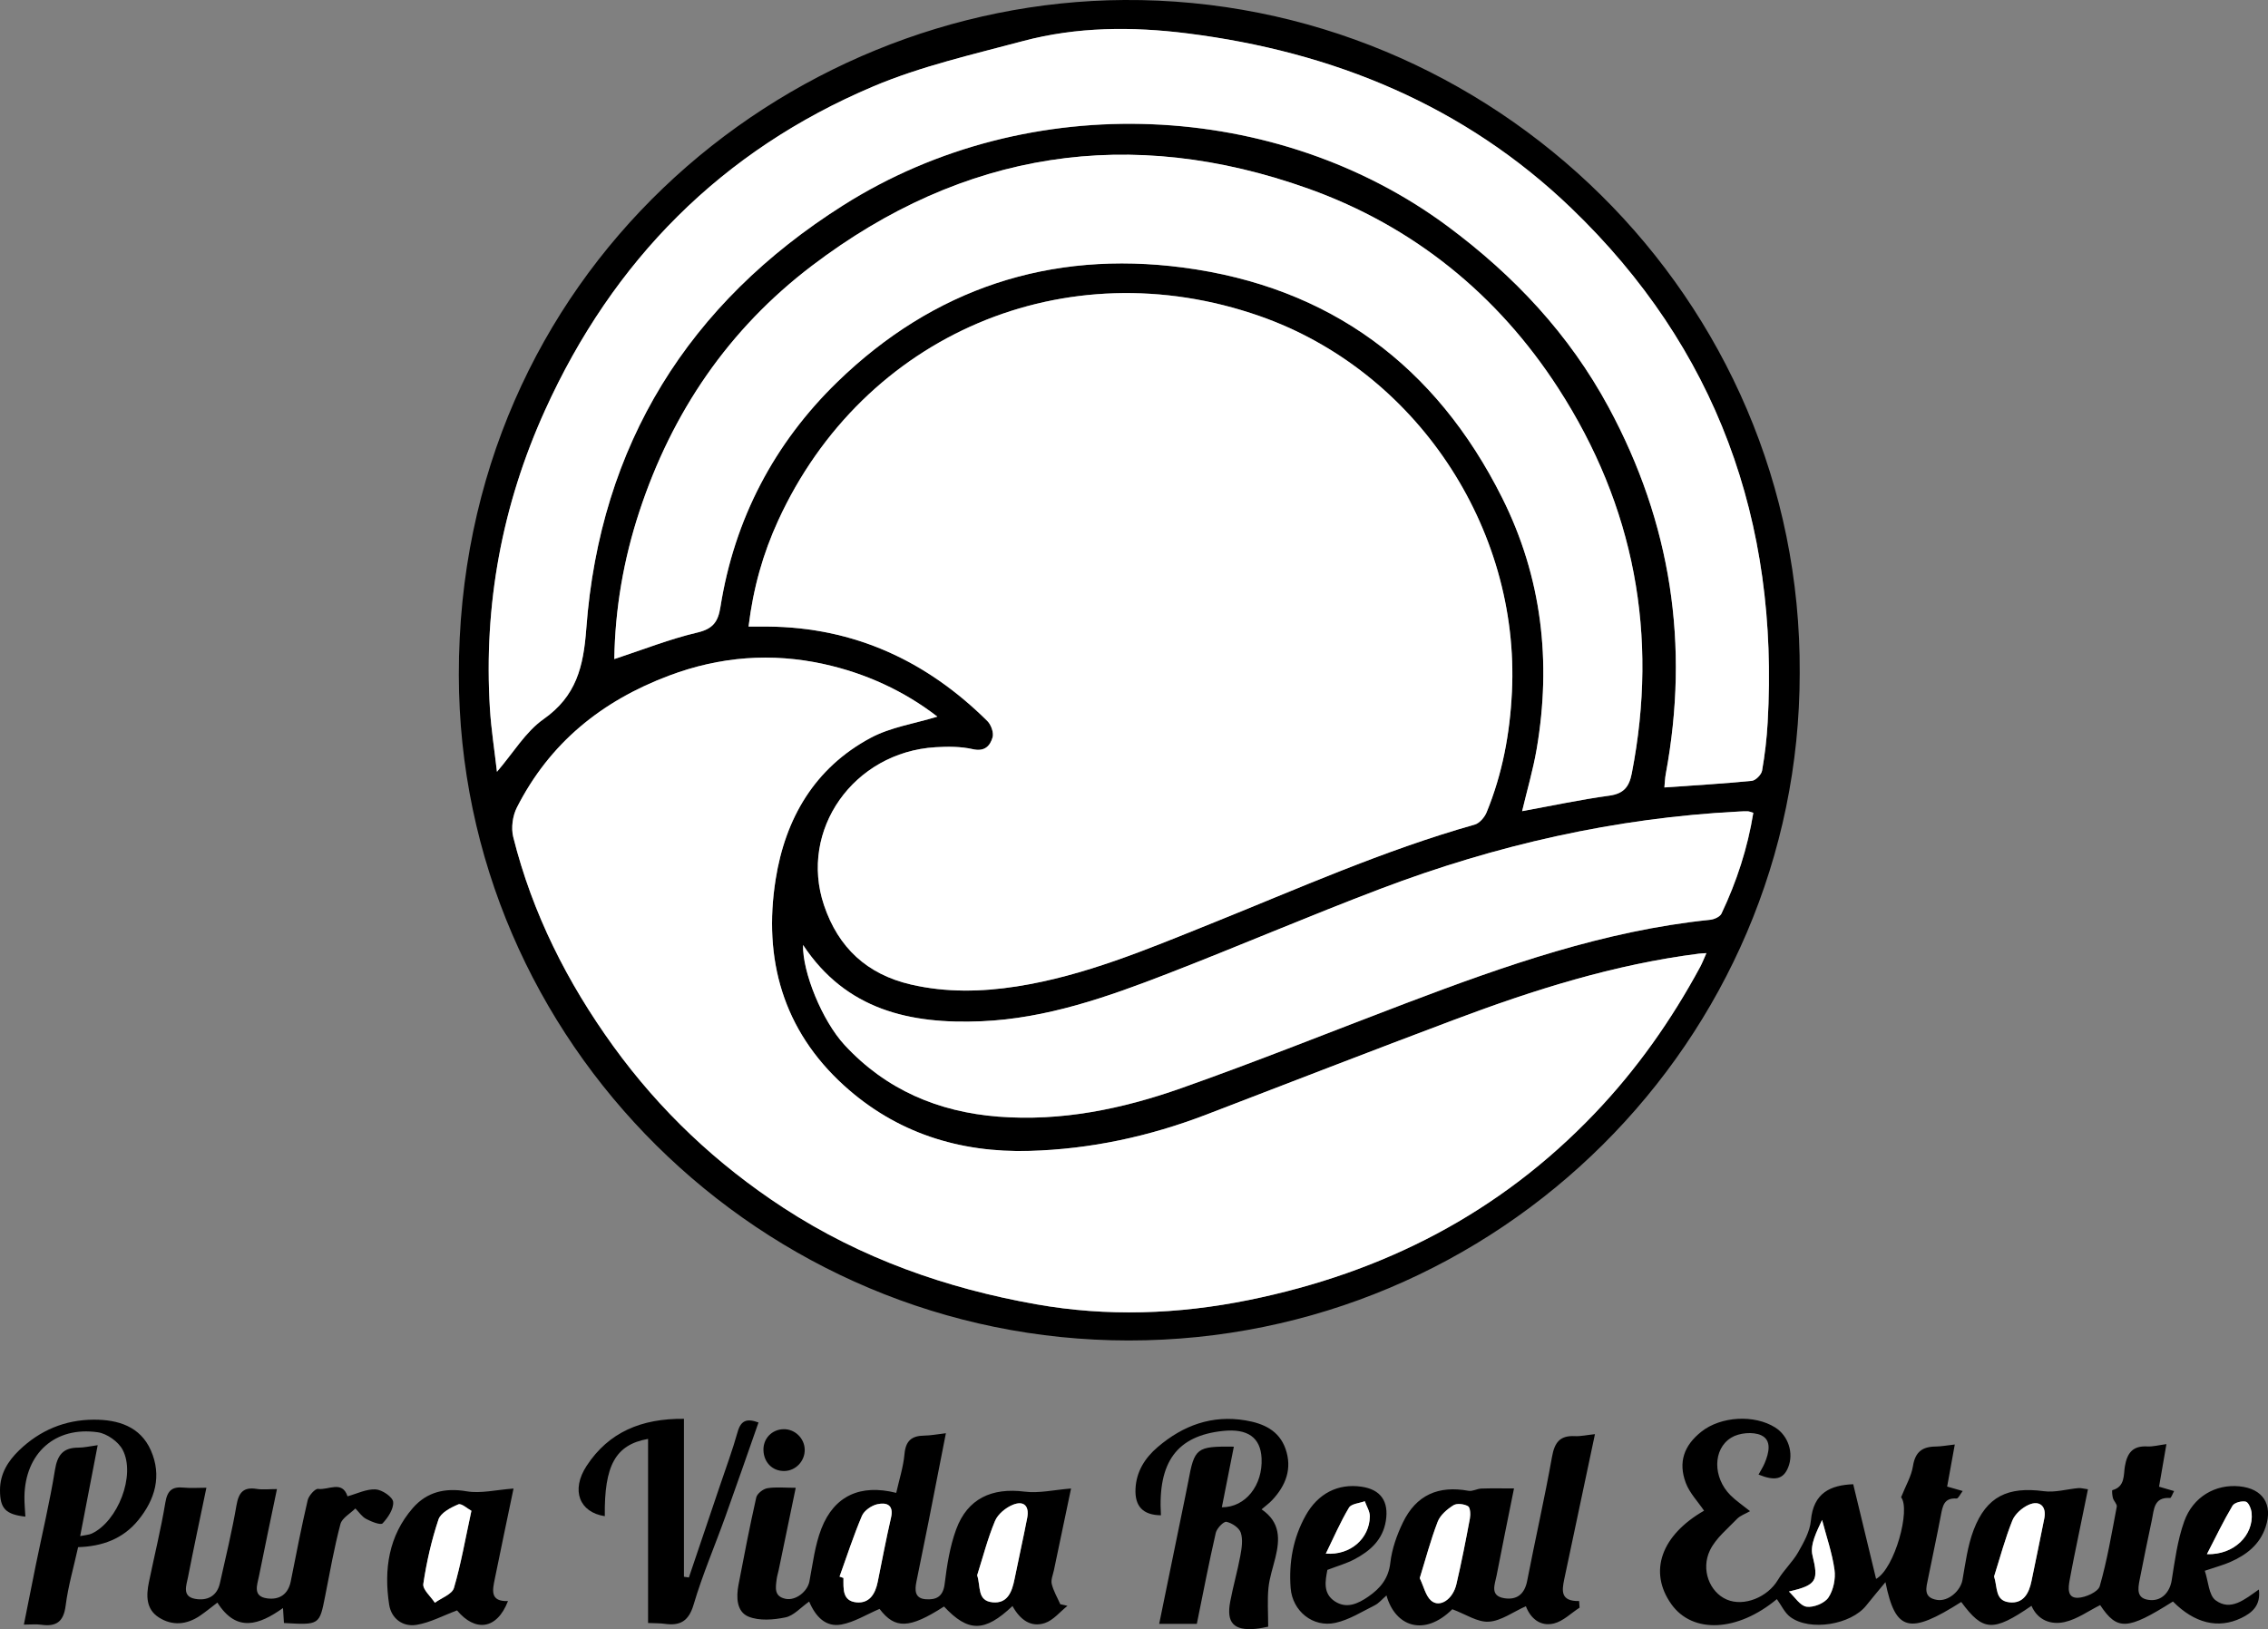 <?xml version="1.0" encoding="UTF-8"?>
<svg id="uuid-f036b053-aa10-4a19-a900-6f4918a877de" xmlns="http://www.w3.org/2000/svg" viewBox="0 0 723.9 520.11">
    <rect x="0" y="0" width="723.9" height="520.11" fill="#808080" stroke="none"/>
    <g id="uuid-34f1e612-7eaf-4317-8c55-5110069acf3c">
        <path d="m574.43,214.88c.03,117.35-96.2,213.09-214.18,213.06-117.07-.02-213.65-95.21-213.8-212.44C146.28,87.56,249.8.68,358.81,0c117.52-.73,216.33,95.07,215.62,214.87Zm-335.5-14.86c2.27,0,4.19-.01,6.11,0,27.59.22,50.7,10.94,70.09,30.15,1.19,1.18,2.12,3.73,1.68,5.21-.78,2.69-2.47,4.66-6.32,3.78-3.83-.87-7.96-.86-11.92-.62-26.17,1.61-43.63,26.49-35.57,50.44,4.57,13.59,13.77,22.07,27.74,25.31,11.21,2.6,22.52,2.37,33.77.61,21.58-3.37,41.56-11.83,61.66-19.9,27.93-11.22,55.45-23.55,84.52-31.76,1.54-.43,3.15-2.32,3.8-3.92,5.04-12.29,7.44-25.13,8.08-38.41,2.57-52.7-30.92-102.71-80.59-120.04-61.81-21.57-126.35,5.86-153.61,65.3-4.81,10.49-7.94,21.47-9.45,33.83Zm60.26,28.77c-10.64-8.23-22.92-13.84-36.14-16.76-16.72-3.69-33.17-2.48-49.53,3.68-21.58,8.12-38.09,21.54-48.54,42.09-1.36,2.68-1.88,6.53-1.16,9.43,6.1,24.38,17.27,46.48,31.92,66.75,14.86,20.55,33.02,37.71,54.36,51.63,24.71,16.12,51.92,25.69,80.62,30.78,22.57,4,45.27,3.24,67.98-1.38,42.88-8.73,79.89-27.71,110.23-59.48,13.45-14.08,24.52-29.78,33.74-46.86.68-1.27,1.2-2.62,1.98-4.38-1.15.08-1.78.09-2.39.17-26.95,3.42-52.65,11.53-77.94,21.04-26.48,9.96-52.85,20.19-79.26,30.33-18.18,6.98-36.96,11.05-56.45,11.6-22.41.63-42.61-5.78-59.24-20.89-19.42-17.64-25.84-40.33-21.8-65.8,3.09-19.49,12.46-35.6,30.31-45.17,6.4-3.43,14.04-4.55,21.3-6.78Zm-140.56,17.61c5.2-6.05,9.1-12.74,14.85-16.79,10.45-7.36,12.75-16.69,13.65-28.88,4.36-58.7,32.67-103.96,81.98-135.16,59.66-37.75,138.86-33.51,193.02,6.74,21.14,15.71,38.72,34.39,51.32,57.74,19.93,36.93,25.88,75.89,18.23,117.05-.25,1.37-.29,2.77-.44,4.31,9.68-.68,18.81-1.21,27.9-2.11,1.23-.12,3.06-1.97,3.28-3.25.89-5.07,1.49-10.22,1.78-15.37,3.66-64.13-16.23-119.58-62.74-164.26-34.06-32.72-75.91-49.87-122.43-55.73-17.58-2.22-35.34-2.14-52.61,2.47-16.04,4.29-32.46,8.01-47.67,14.44-48.44,20.48-83.13,55.6-104.8,103.41-13.71,30.26-19.63,62.13-17.57,95.36.41,6.57,1.44,13.09,2.24,20.05Zm37.45-35.98c9.16-3.01,17.67-6.4,26.5-8.47,5.04-1.18,6.63-3.48,7.37-8.14,4.45-28.08,17.16-52.28,37.34-71.88,30.62-29.74,67.84-42.08,110.24-36.52,46.93,6.15,80.8,31.35,101.91,73.48,12.72,25.38,15.81,52.37,11.04,80.25-1.13,6.61-3.04,13.08-4.64,19.83,9.48-1.73,18.58-3.68,27.78-4.94,4.64-.63,6.38-2.78,7.22-7.12,8.61-44.13.83-85.34-23.44-122.92-19.32-29.92-46.32-51.79-79.77-63.74-56.85-20.31-110.19-12.12-158.49,24.62-26.61,20.24-44.64,46.75-55.07,78.48-5.02,15.28-7.74,30.93-7.99,47.08Zm363.55,49.08c-.83-.24-1.29-.47-1.75-.48-1-.03-2,.03-2.99.08-39.41,2.04-77.43,10.7-114.22,24.66-22.87,8.68-45.36,18.35-68.17,27.18-19.12,7.4-38.5,14.23-59.27,15.11-22.64.96-43.16-3.57-56.89-24.36-.21,8.67,6.12,24.21,13.25,31.93,13.19,14.27,29.9,21.36,49.03,22.87,20.13,1.58,39.59-2.44,58.36-9.06,24.15-8.52,47.93-18.09,71.88-27.18,31.49-11.95,63.18-23.13,97.01-26.6,1.29-.13,3.13-.95,3.61-1.97,4.85-10.23,8.34-20.91,10.16-32.17Z"/>
        <path d="m703.73,501.48c1.15,3.42,1.27,7.81,3.45,9.41,4.85,3.58,9.31-.31,13.8-3.45.68,5.1-2.16,7.44-5.62,9.11-7.39,3.56-14.97,1.64-21.8-5.28-14.58,9.2-17.76,9.36-23.23,1.15-3.76,1.87-7.34,4.5-11.32,5.4-4.29.97-8.57-.48-10.6-5.17-12.28,8.42-15.47,8.21-22.42-1.23-16.45,10.43-20.99,9.58-24.19-6.33-2.48,3-4.34,5.2-6.13,7.45-4.86,6.14-17.95,8.32-24.22,3.69-1.84-1.36-2.89-3.79-4.31-5.72-12.55,10.45-26.9,11.15-33.69,1.6-7.37-10.38-3.22-21.98,10.45-29.83-1.98-2.93-4.62-5.64-5.83-8.87-2.49-6.65-.55-11.98,4.98-16.36,6.22-4.93,16.9-5.53,23.56-1.33,4.19,2.64,5.99,8.2,4.13,12.75-1.52,3.74-4.15,4.44-9.45,2.28.67-1.24,1.43-2.4,1.96-3.66,1.34-3.22,2.37-7.29-1.14-8.9-2.59-1.19-7.04-.77-9.53.77-5.98,3.68-5.85,12.76-.29,18.35,1.74,1.75,3.83,3.15,6.29,5.12-1.53.88-3.13,1.4-4.16,2.47-3.05,3.18-6.74,6.15-8.61,9.97-3.04,6.23-.09,13.45,5.33,15.78,5.48,2.36,13.04-.74,16.33-6.27,1.86-3.14,4.69-5.71,6.49-8.87,1.79-3.14,3.73-6.62,4.04-10.08.79-8.91,6.31-11.31,13.51-11.6,2.44,10.11,4.87,20.15,7.3,30.23,5.98-3.34,11.07-22.22,7.98-26.06,1.45-3.67,3.28-6.72,3.79-9.96.71-4.51,2.98-6.2,7.22-6.24,1.81-.02,3.61-.37,6.13-.65-.83,4.56-1.61,8.86-2.44,13.43,1.61.46,2.96.85,4.96,1.42-.77.99-1.42,2.44-1.96,2.4-4.01-.28-4.44,2.4-5,5.33-1.26,6.71-2.73,13.38-4.06,20.07-.58,2.92-1.77,6.24,2.86,6.97,3.55.56,7.46-2.87,8.09-6.37.96-5.38,1.64-10.93,3.57-15.98,4.09-10.69,10.93-13.9,22.41-12.36,3.57.48,7.35-.66,11.04-.99.78-.07,1.6.19,3.03.38-1.5,7.34-2.97,14.46-4.42,21.59-.5,2.45-.95,4.9-1.41,7.36-.48,2.57-.83,5.8,2.62,5.69,2.46-.08,6.46-1.89,6.98-3.72,2.38-8.29,3.81-16.87,5.43-25.37.15-.79-.94-1.76-1.22-2.72-.24-.84-.36-2.5-.19-2.55,4.13-1.11,3.53-4.87,4.01-7.66.74-4.3,2.57-6.56,7.15-6.3,1.78.1,3.59-.41,6.1-.74-.8,4.62-1.54,8.94-2.35,13.59,1.59.46,3.07.9,4.8,1.4-.52.92-.95,2.23-1.29,2.21-5.23-.35-5.1,3.7-5.8,6.98-1.36,6.35-2.65,12.71-3.9,19.08-.6,3.07-1.13,6.26,3.52,6.53,3.6.21,6.1-2.6,6.69-6.25,1.02-6.36,1.86-12.88,4.01-18.88,2.84-7.92,10.03-11.93,17.6-11.19,7.51.73,10.77,5.77,8.39,12.96-1.87,5.67-6.15,8.95-11.35,11.23-2.11.92-4.37,1.52-8.06,2.77Zm-67.25,1.79c1.15,3.55.24,7.73,4.89,8.25,4.44.49,6.25-2.87,7.05-6.8,1.35-6.69,2.8-13.35,4.1-20.05.73-3.78-1.51-5.85-5.05-4.25-2.09.95-4.34,2.95-5.17,5.02-2.32,5.79-3.93,11.87-5.82,17.83Zm-65.49,4.81c1.86,1.71,3.56,4.54,5.63,4.84,2.22.32,5.74-1.09,6.97-2.91,1.6-2.36,2.35-5.99,1.95-8.87-.75-5.38-2.58-10.62-3.96-15.91-1.72,3.74-3.89,7.86-3.07,11.27,1.93,7.97,1.54,9.52-7.52,11.58Zm133.42-11.92c8.74.29,14.96-6.12,14.27-13.17-.13-1.31-.98-3.38-1.86-3.59-1.28-.31-3.64.3-4.24,1.3-2.86,4.81-5.29,9.88-8.17,15.46Z"/>
        <path d="m323.17,512.71c-8.93,8.47-14.18,8.38-21.86.16-11.14,7.17-15.65,7.22-20.58.76-4.16,1.78-8.01,4.21-12.16,4.99-5.01.94-8.27-2.52-10.3-7.33-2.72,1.91-4.92,4.5-7.56,5.05-3.8.79-8.34,1.16-11.78-.23-3.84-1.56-3.97-6.21-3.22-10.15,1.78-9.32,3.58-18.64,5.67-27.9.28-1.23,2.18-2.72,3.53-2.95,2.72-.46,5.57-.14,9.07-.14-1.88,9.07-3.65,17.64-5.43,26.21-.2.98-.52,1.94-.65,2.93-.33,2.67-.94,5.54,2.86,6.31,3.21.65,6.96-2.33,7.58-5.52,1.09-5.69,1.76-11.59,3.84-16.92,4.1-10.48,12.47-14.27,23.88-11.39.92-4.13,2.26-8.23,2.64-12.41.38-4.24,2.32-5.82,6.3-5.87,2.09-.03,4.18-.44,6.91-.76-1.93,9.84-3.72,19.09-5.55,28.32-1.26,6.37-2.58,12.73-3.86,19.09-.54,2.68-.57,5.33,2.97,5.59,3.26.24,5.54-.74,6.04-4.85.73-5.89,1.65-11.92,3.68-17.45,3.61-9.85,11.41-13.39,21.87-12.05,4.56.58,9.35-.57,14.8-1-1.95,9.27-3.72,17.68-5.47,26.09-.31,1.47-1.02,3.07-.69,4.4.55,2.23,1.77,4.3,2.72,6.44.77.18,1.53.35,2.3.53-2.39,1.89-4.51,4.59-7.22,5.49-4.49,1.49-7.94-1.08-10.34-5.45Zm-55.2-9.38c.41.15.83.29,1.24.44,0,3.35-.41,7.35,4.14,7.78,4.17.4,6.03-2.75,6.79-6.52,1.39-6.85,2.69-13.72,4.25-20.53.96-4.16-1.54-4.92-4.39-4.27-1.86.42-4.18,2.03-4.89,3.7-2.69,6.33-4.81,12.91-7.15,19.4Zm43.92-.41c1.19,3.63-.1,8.13,4.94,8.61,4.81.46,6.19-3.44,6.99-7.44,1.31-6.52,2.78-13.01,4.04-19.54.73-3.77-1.09-5.59-4.64-4.13-2.25.93-4.73,2.98-5.64,5.14-2.34,5.6-3.85,11.55-5.7,17.35Z"/>
        <path d="m504.15,513.25c-2.7,1.74-5.21,4.3-8.16,5.03-4.38,1.08-7.51-1.67-8.96-5.5-4.14,1.85-7.91,4.7-11.85,4.94-3.59.22-7.35-2.39-11.63-3.98-8.95,8.88-18.23,5.56-21.01-4.4-1.4,1.2-2.42,2.48-3.74,3.14-4.1,2.05-8.15,4.63-12.54,5.6-7.19,1.6-13.75-3.76-14.31-11.09-.62-8.12.77-15.96,4.78-23.15,3.94-7.07,10.34-10.31,17.82-9.22,6.17.89,8.79,4.7,7.78,10.94-.99,6.07-5.03,9.6-10.03,12.24-2.62,1.38-5.54,2.19-8.62,3.38-.69,3.55-1.47,7.54,2.4,10.06,3.73,2.43,7.36.76,10.67-1.53,3.82-2.64,6.44-5.75,7.02-10.83.5-4.36,2.06-8.78,3.98-12.77,4.25-8.83,11.34-11.95,20.99-10.17,1.26.23,2.7-.67,4.07-.72,3.26-.12,6.53-.04,10.43-.04-1.94,9.68-3.82,18.77-5.57,27.88-.54,2.78-2.22,6.4,2.45,7.16,3.97.64,6.49-1.23,7.32-5.52,2.57-13.23,5.57-26.38,7.94-39.65.82-4.58,2.53-6.81,7.27-6.57,1.9.09,3.84-.36,6.43-.63-2.89,13.66-5.63,26.63-8.38,39.6-.48,2.28-.99,4.55-1.45,6.84-.71,3.52-1.22,6.96,4.78,6.84.05.71.09,1.42.14,2.13Zm-51-9.43c1.33,2.78,1.89,5.62,3.61,7.15,2.72,2.4,6.94-.3,8.09-5.2,1.63-6.96,3-13.98,4.31-21.01.24-1.28.12-3.5-.61-3.91-1.26-.71-3.54-1-4.65-.29-2,1.27-4.19,3.12-5.01,5.23-2.25,5.82-3.84,11.9-5.74,18.04Zm-29.97-7.83c7.91.59,13.92-4.88,14.04-11.86.03-1.61-1.04-3.24-1.61-4.87-1.73.65-4.3.81-5.05,2.05-2.73,4.56-4.84,9.49-7.39,14.68Z"/>
        <path d="m65.88,474.94c-2.08,10.04-4.06,19.28-5.87,28.55-.51,2.62-1.98,6.15,2.24,6.93,3.73.69,6.98-.73,7.93-4.95,1.86-8.28,3.86-16.55,5.3-24.91.71-4.09,2.21-5.91,6.46-5.23,1.92.3,3.92.05,6.46.05-2.01,9.66-3.92,18.72-5.74,27.8-.57,2.83-2.08,6.44,2.57,7.09,3.87.54,6.74-1.21,7.58-5.45,1.72-8.65,3.4-17.32,5.4-25.9.34-1.45,2.38-3.74,3.33-3.6,3.21.47,7.71-2.84,9.38,2.37,3.01-.82,6.04-2.37,8.97-2.21,2.05.11,5.44,2.4,5.6,3.99.22,2.21-1.64,5.02-3.37,6.85-.62.65-3.62-.54-5.25-1.41-1.36-.72-2.31-2.2-3.44-3.34-1.65,1.65-4.25,3.04-4.77,4.98-1.99,7.56-3.36,15.28-4.87,22.96-1.82,9.28-1.78,9.28-13.16,8.63-.09-1.35-.17-2.74-.3-4.78-7.49,5.31-14.76,8.03-20.94-1.74-1.91,1.45-3.67,2.91-5.54,4.18-4.25,2.91-8.86,3.31-13.16.55-4.11-2.63-4.04-6.98-3.16-11.24,1.75-8.48,3.83-16.9,5.25-25.43.64-3.84,2.17-5.14,5.85-4.77,2.25.23,4.53.04,7.26.04Z"/>
        <path d="m382.01,518.4h-12.02c2.84-13.85,5.6-27.37,8.37-40.88.3-1.46.61-2.93.88-4.4,2.01-10.93,2.62-11.42,14.58-11.28-1.28,6.46-2.54,12.86-3.83,19.35,7.6.05,13.11-7.1,12.68-15.67-.33-6.61-4.44-9.52-12.3-8.7-14.71,1.54-20.87,9.9-19.82,26.93-5.68-.07-8.38-2.8-8.12-8.46.26-5.5,3.01-9.84,7.06-13.3,8.1-6.93,17.35-10.36,28.14-8.52,5.69.97,10.62,3.21,12.68,9.05,2.22,6.32.11,11.75-4.3,16.43-.9.96-1.99,1.74-3.34,2.9,6.08,4.13,5.82,9.59,4.43,15.34-.78,3.23-1.9,6.44-2.23,9.72-.39,3.93-.09,7.93-.09,12.4-.89.16-2.48.56-4.1.7-6.9.61-9.3-1.93-8.02-8.71.93-4.9,2.32-9.71,3.23-14.62.45-2.41.87-5.14.15-7.36-.51-1.57-2.82-3.11-4.58-3.48-.89-.19-3.08,2.07-3.41,3.52-2.19,9.56-4.04,19.2-6.04,29.02Z"/>
        <path d="m24.93,493.94c-1.4,6.33-3.19,12.44-3.98,18.67-.66,5.19-3.04,6.76-7.83,6.08-1.6-.23-3.25-.04-5.5-.04,1.35-6.74,2.56-12.9,3.81-19.04,2.07-10.11,4.47-20.16,6.11-30.33.77-4.78,2.61-7.13,7.47-7.13,1.79,0,3.58-.43,6.17-.78-1.87,9.73-3.67,19.05-5.59,29.02,1.68-.35,2.79-.38,3.71-.81,8.3-3.89,14.09-18.63,9.86-26.72-1.36-2.61-5.01-5.19-7.92-5.61-13.65-1.98-23.23,6.7-23.44,20.54-.03,2.12.2,4.25.3,6.39C1.75,483.47,0,481.55,0,475.73c0-5.23,2.53-9.26,6.07-12.69,6.62-6.41,14.65-9.78,23.85-9.82,7.73-.03,14.85,2.14,18.23,9.8,3.56,8.08,1.39,15.68-4.06,22.33-4.84,5.91-11.42,8.33-19.15,8.57Z"/>
        <path d="m206.85,518.14v-58.78c-10.43,1.85-14.01,8.49-13.81,24.67-8.1-1.22-10.9-8.27-5.8-16.07,7.04-10.75,17.48-15.15,31.06-15.01v50.42c.53.08,1.05.15,1.58.23,3.27-9.66,6.54-19.32,9.8-28.99,1.96-5.83,4.11-11.6,5.77-17.52,1.05-3.73,3.04-4.31,6.65-2.97-3.52,10.01-6.97,20.01-10.55,29.97-3.37,9.39-7.33,18.6-10.15,28.14-1.58,5.36-4.32,6.86-9.28,6.16-1.44-.2-2.92-.15-5.28-.26Z"/>
        <path d="m163.91,475.21c-2.14,10.27-4.09,19.52-5.97,28.79-.72,3.56-1.66,7.36,4.2,7.13-3.57,9.24-10.53,9.87-16.26,2.98-4.56,1.7-8.63,3.92-12.95,4.62-4.37.71-8.03-2.01-8.72-6.46-1.72-11.23-.17-21.98,7.57-30.86,4.44-5.09,10.21-6.51,17.16-5.32,4.49.77,9.33-.47,14.97-.88Zm-13.45,7.1c-1.21-.64-3.17-2.47-4.16-2.05-2.42,1.03-5.62,2.7-6.34,4.83-2.23,6.66-3.8,13.61-4.84,20.57-.27,1.78,2.38,4,3.69,6.01,2.1-1.55,5.49-2.72,6.08-4.71,2.25-7.62,3.6-15.52,5.58-24.65Z"/>
        <path d="m250.09,456.26c3.61-.08,6.7,2.9,6.76,6.53.06,3.67-2.87,6.75-6.48,6.82-3.74.08-6.54-2.66-6.69-6.56-.15-3.75,2.65-6.71,6.42-6.79Z"/>
        <path d="m238.93,200.01c1.5-12.36,4.63-23.33,9.45-33.83,27.26-59.44,91.8-86.87,153.61-65.3,49.67,17.33,83.16,67.34,80.59,120.04-.65,13.28-3.04,26.12-8.08,38.41-.65,1.59-2.27,3.48-3.8,3.92-29.07,8.21-56.59,20.54-84.52,31.76-20.09,8.07-40.07,16.53-61.66,19.9-11.25,1.75-22.56,1.99-33.77-.61-13.97-3.24-23.16-11.72-27.74-25.31-8.06-23.95,9.4-48.83,35.57-50.44,3.96-.24,8.09-.25,11.92.62,3.84.88,5.53-1.09,6.32-3.78.43-1.48-.49-4.03-1.68-5.21-19.39-19.21-42.5-29.93-70.09-30.15-1.92-.02-3.84,0-6.11,0Z"
              fill="#fff"/>
        <path d="m299.18,228.78c-7.26,2.23-14.9,3.35-21.3,6.78-17.85,9.57-27.22,25.68-30.31,45.17-4.04,25.47,2.38,48.16,21.8,65.8,16.63,15.11,36.82,21.52,59.24,20.89,19.49-.55,38.27-4.62,56.45-11.6,26.41-10.14,52.78-20.38,79.26-30.33,25.29-9.51,50.99-17.62,77.94-21.04.61-.08,1.24-.09,2.39-.17-.79,1.75-1.3,3.11-1.98,4.38-9.22,17.08-20.29,32.78-33.74,46.86-30.34,31.77-67.35,50.75-110.23,59.48-22.72,4.62-45.41,5.38-67.98,1.38-28.69-5.09-55.91-14.66-80.62-30.78-21.34-13.92-39.5-31.08-54.36-51.63-14.65-20.26-25.82-42.37-31.92-66.75-.73-2.9-.21-6.75,1.16-9.43,10.44-20.54,26.96-33.96,48.54-42.09,16.36-6.16,32.82-7.37,49.53-3.68,13.22,2.92,25.5,8.53,36.14,16.76Z"
              fill="#fff"/>
        <path d="m158.62,246.39c-.79-6.96-1.83-13.49-2.24-20.05-2.06-33.23,3.86-65.1,17.57-95.36,21.66-47.81,56.36-82.93,104.8-103.41,15.21-6.43,31.62-10.15,47.67-14.44,17.27-4.62,35.03-4.69,52.61-2.47,46.52,5.86,88.37,23.02,122.43,55.73,46.51,44.68,66.4,100.13,62.74,164.26-.29,5.15-.89,10.3-1.78,15.37-.23,1.28-2.05,3.13-3.28,3.25-9.09.9-18.22,1.43-27.9,2.11.15-1.54.18-2.94.44-4.31,7.65-41.16,1.7-80.12-18.23-117.05-12.6-23.35-30.19-42.03-51.32-57.74-54.16-40.25-133.36-44.49-193.02-6.74-49.32,31.21-77.62,76.47-81.98,135.16-.91,12.2-3.2,21.53-13.65,28.88-5.75,4.05-9.64,10.74-14.85,16.79Z"
              fill="#fff"/>
        <path d="m196.07,210.41c.25-16.15,2.97-31.8,7.99-47.08,10.43-31.72,28.46-58.24,55.07-78.48,48.3-36.74,101.64-44.93,158.49-24.62,33.45,11.95,60.45,33.83,79.77,63.74,24.27,37.58,32.05,78.79,23.44,122.92-.85,4.34-2.59,6.48-7.22,7.12-9.19,1.26-18.29,3.21-27.78,4.94,1.6-6.75,3.51-13.22,4.64-19.83,4.77-27.88,1.68-54.87-11.04-80.25-21.12-42.13-54.98-67.32-101.91-73.48-42.4-5.56-79.62,6.78-110.24,36.52-20.18,19.6-32.89,43.8-37.34,71.88-.74,4.66-2.33,6.96-7.37,8.14-8.82,2.07-17.34,5.46-26.5,8.47Z"
              fill="#fff"/>
        <path d="m559.61,259.49c-1.82,11.27-5.3,21.94-10.16,32.17-.48,1.02-2.32,1.84-3.61,1.97-33.82,3.47-65.52,14.66-97.01,26.6-23.95,9.09-47.73,18.66-71.88,27.18-18.77,6.62-38.23,10.64-58.36,9.06-19.14-1.5-35.84-8.59-49.03-22.87-7.14-7.72-13.46-23.26-13.25-31.93,13.73,20.8,34.24,25.32,56.89,24.36,20.77-.88,40.15-7.71,59.27-15.11,22.81-8.83,45.3-18.51,68.17-27.18,36.8-13.96,74.82-22.62,114.22-24.66,1-.05,2-.12,2.99-.08.47.01.93.25,1.75.48Z"
              fill="#fff"/>
        <path d="m636.47,503.28c1.89-5.96,3.51-12.04,5.82-17.83.83-2.07,3.08-4.07,5.17-5.02,3.54-1.6,5.78.47,5.05,4.25-1.3,6.7-2.75,13.36-4.1,20.05-.79,3.93-2.6,7.29-7.05,6.8-4.65-.52-3.74-4.69-4.89-8.25Z"
              fill="#fff"/>
        <path d="m570.98,508.09c9.06-2.06,9.45-3.61,7.52-11.58-.82-3.4,1.34-7.53,3.07-11.27,1.38,5.3,3.21,10.53,3.96,15.91.4,2.87-.35,6.5-1.95,8.87-1.23,1.82-4.75,3.23-6.97,2.91-2.07-.3-3.77-3.13-5.63-4.84Z"
              fill="#fff"/>
        <path d="m704.4,496.16c2.89-5.58,5.31-10.65,8.17-15.46.59-1,2.95-1.61,4.24-1.3.88.21,1.73,2.28,1.86,3.59.69,7.05-5.54,13.45-14.27,13.17Z"
              fill="#fff"/>
        <path d="m267.97,503.32c2.33-6.49,4.46-13.07,7.15-19.4.71-1.67,3.04-3.28,4.89-3.7,2.85-.65,5.35.11,4.39,4.27-1.57,6.81-2.87,13.68-4.25,20.53-.76,3.78-2.62,6.92-6.79,6.52-4.56-.44-4.14-4.43-4.14-7.78-.41-.15-.83-.29-1.24-.44Z"
              fill="#fff"/>
        <path d="m311.89,502.91c1.84-5.81,3.36-11.75,5.7-17.35.9-2.16,3.39-4.21,5.64-5.14,3.54-1.47,5.36.35,4.64,4.13-1.26,6.53-2.74,13.02-4.04,19.54-.8,3.99-2.18,7.9-6.99,7.44-5.03-.48-3.74-4.98-4.94-8.61Z"
              fill="#fff"/>
        <path d="m453.15,503.82c1.9-6.13,3.49-12.21,5.74-18.04.82-2.11,3-3.96,5.01-5.23,1.11-.7,3.39-.42,4.65.29.73.41.85,2.63.61,3.91-1.31,7.03-2.68,14.05-4.31,21.01-1.15,4.9-5.37,7.61-8.09,5.2-1.73-1.53-2.28-4.37-3.61-7.15Z"
              fill="#fff"/>
        <path d="m423.18,495.99c2.54-5.19,4.66-10.12,7.39-14.68.74-1.25,3.32-1.4,5.05-2.05.57,1.62,1.64,3.26,1.61,4.87-.13,6.98-6.13,12.45-14.04,11.86Z"
              fill="#fff"/>
        <path d="m150.46,482.31c-1.98,9.14-3.33,17.03-5.58,24.65-.59,2-3.98,3.16-6.08,4.71-1.31-2.02-3.95-4.23-3.69-6.01,1.04-6.96,2.61-13.9,4.84-20.57.72-2.14,3.91-3.81,6.34-4.83,1-.42,2.95,1.41,4.16,2.05Z"
              fill="#fff"/>
    </g>
</svg>
